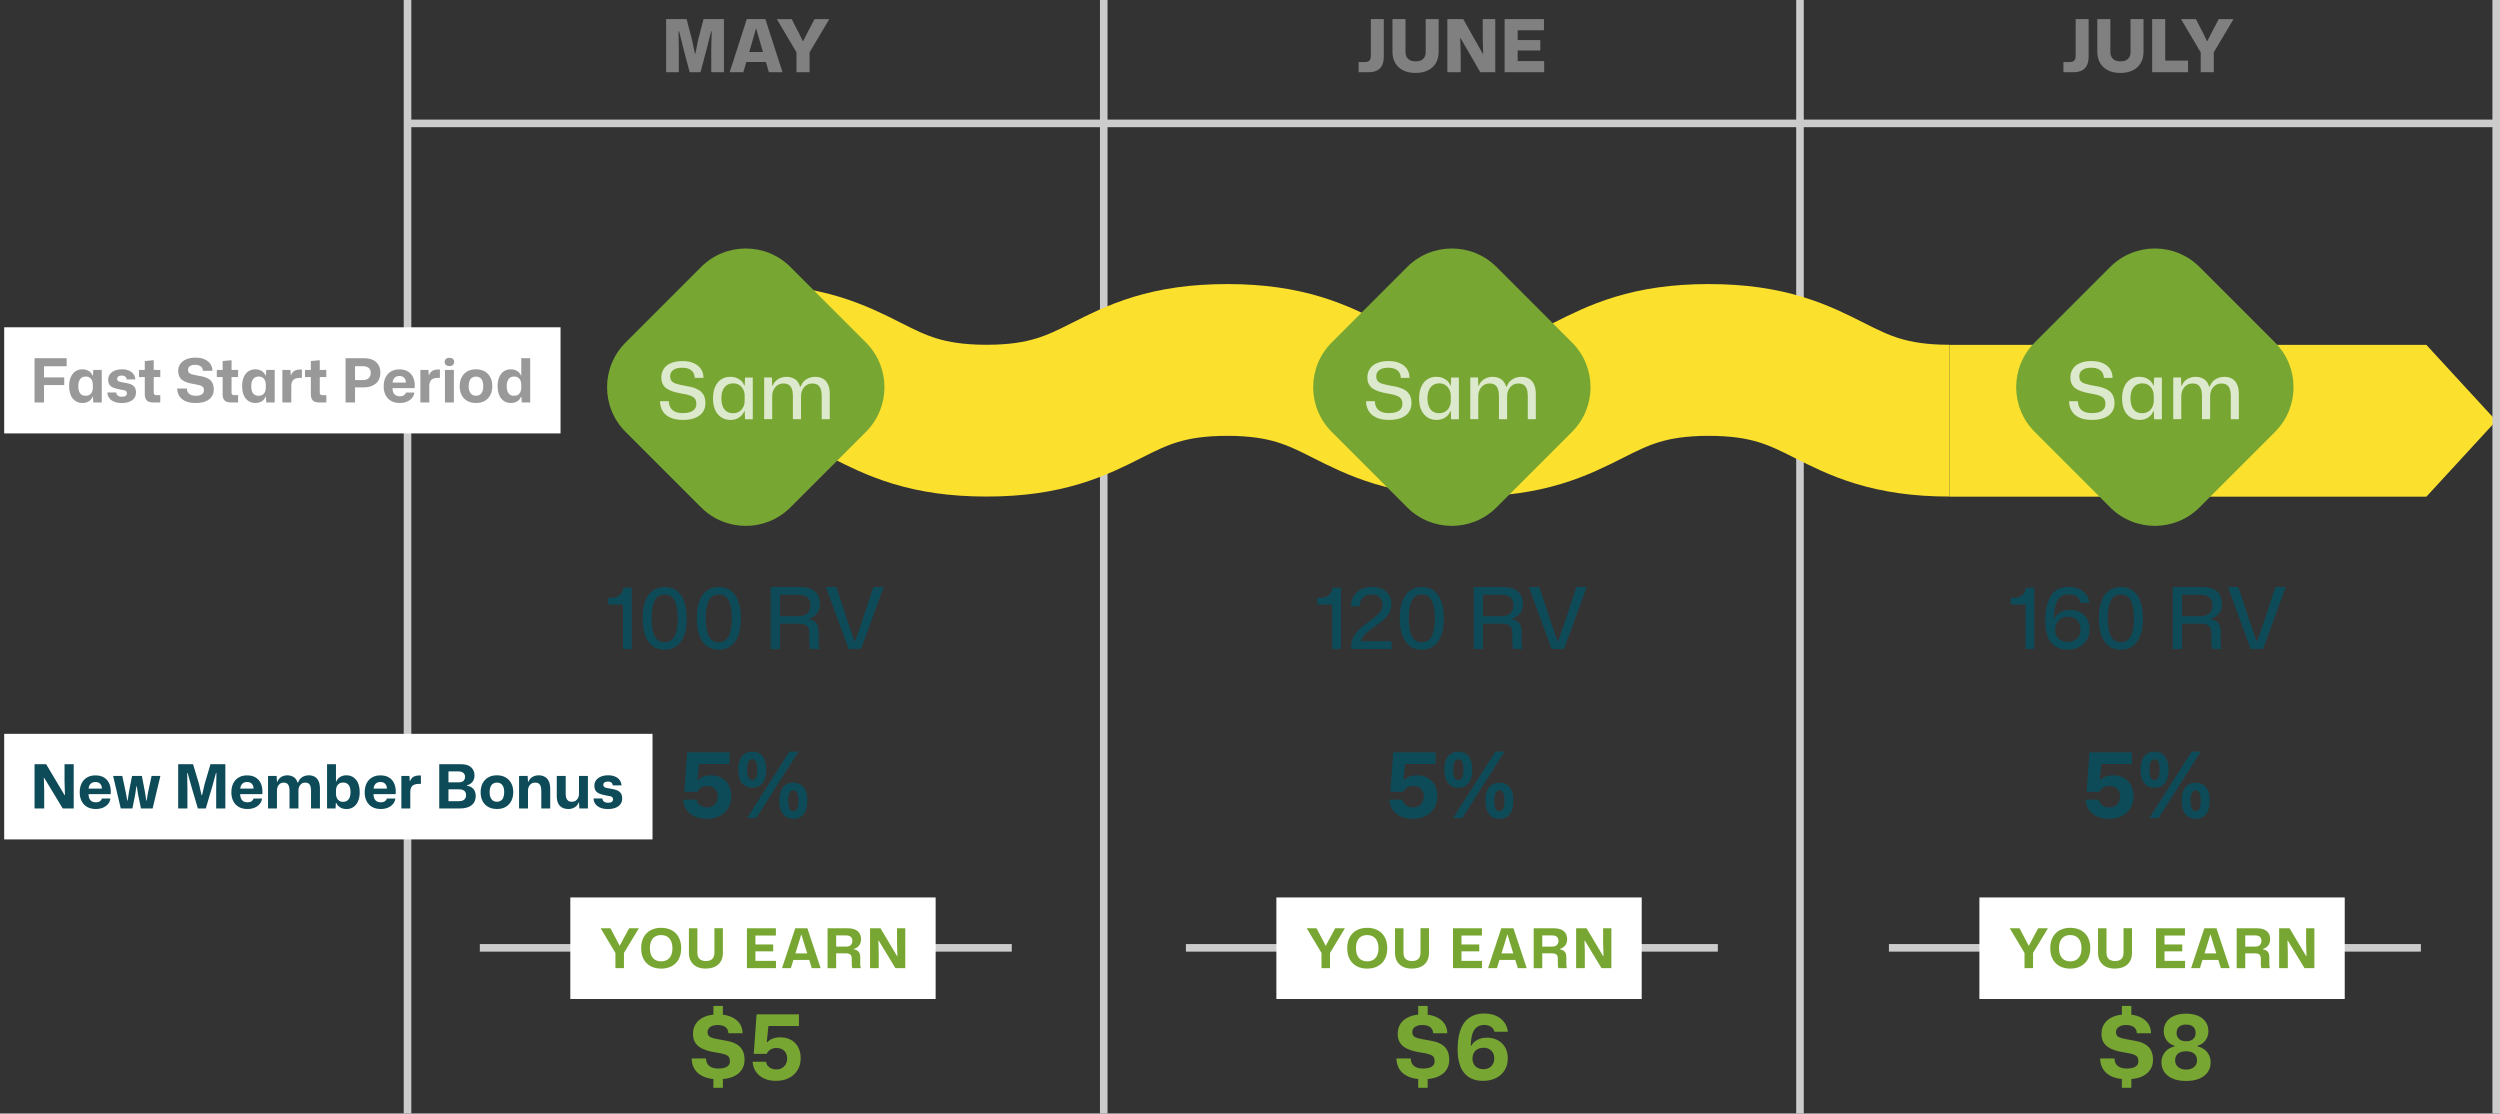<?xml version="1.0" encoding="UTF-8"?>
<svg xmlns="http://www.w3.org/2000/svg" xmlns:i="http://ns.adobe.com/AdobeIllustrator/10.0/" id="Layer_1" version="1.1" viewBox="0 0 823.58 366.84">
  <rect x="0" y="0" width="823.58" height="366.84" fill="#333333" stroke="none"/>
  <defs>
    <style>
      .st0 {
        stroke: #fbe12e;
        stroke-width: 50px;
      }

      .st0, .st1 {
        fill: none;
        stroke-miterlimit: 10;
      }

      .st2 {
        fill: gray;
      }

      .st3 {
        fill: #78a633;
      }

      .st4 {
        fill: #0e4b59;
      }

      .st5 {
        fill: #fff;
      }

      .st6 {
        opacity: .75;
      }

      .st1 {
        stroke: #ccc;
        stroke-width: 2.5px;
      }

      .st7 {
        fill: #999;
      }

      .st8 {
        fill: #fbe12e;
      }
    </style>
  </defs>
  <line class="st1" x1="134.25" x2="134.25" y2="366.84"></line>
  <line class="st1" x1="363.61" x2="363.61" y2="366.84"></line>
  <line class="st1" x1="592.97" x2="592.97" y2="366.84"></line>
  <line class="st1" x1="134.25" y1="40.65" x2="822.33" y2="40.65"></line>
  <line class="st1" x1="158.07" y1="312.25" x2="333.31" y2="312.25"></line>
  <g>
    <path class="st3" d="M236.55,355.54c-1.88,0-3.46-.29-4.75-.86s-2.27-1.37-2.93-2.4c-.66-1.03-1-2.22-1.02-3.58h4.74c0,.66.15,1.24.44,1.74.29.5.74.88,1.35,1.16.61.27,1.4.41,2.38.41.74,0,1.38-.08,1.94-.26.55-.17.98-.43,1.29-.79.31-.36.46-.8.46-1.32,0-.6-.12-1.08-.34-1.43-.23-.35-.68-.64-1.35-.87-.67-.23-1.7-.45-3.08-.65-1.14-.18-2.17-.42-3.07-.72-.91-.3-1.69-.68-2.33-1.16-.64-.47-1.13-1.05-1.47-1.74-.34-.69-.51-1.52-.51-2.5,0-1.32.33-2.46,1-3.42.67-.96,1.62-1.7,2.85-2.21s2.69-.76,4.4-.76,3.06.26,4.27.78c1.21.52,2.15,1.24,2.81,2.16.66.92.99,2.01.99,3.27h-4.65c-.04-.66-.22-1.19-.54-1.59s-.74-.69-1.26-.87c-.52-.18-1.1-.27-1.74-.27-.68,0-1.27.1-1.77.29-.5.19-.88.46-1.15.81s-.41.75-.41,1.21c0,.56.14,1,.41,1.3.27.31.77.56,1.48.75.72.19,1.75.4,3.09.62.9.14,1.77.33,2.62.55.85.23,1.62.58,2.31,1.04s1.24,1.08,1.65,1.88.62,1.82.62,3.08-.33,2.34-.98,3.31c-.65.97-1.62,1.72-2.91,2.25-1.29.53-2.91.8-4.85.8ZM235.02,336.27v-4.89h3.12v4.89h-3.12ZM235.02,358.35v-4.5h3.12v4.5h-3.12Z"></path>
    <path class="st3" d="M255.63,356.07c-1.5,0-2.81-.26-3.93-.78-1.12-.52-2.01-1.25-2.66-2.21s-1.02-2.05-1.12-3.32h4.44c.06.5.24.94.54,1.32.3.38.69.68,1.17.9.48.22,1.03.33,1.65.33.76,0,1.4-.16,1.93-.48.53-.32.94-.75,1.23-1.29s.44-1.13.44-1.77c0-.74-.15-1.38-.45-1.91-.3-.53-.71-.93-1.23-1.21-.52-.28-1.14-.42-1.86-.42-.76,0-1.42.18-1.99.54-.57.36-.98.83-1.22,1.41h-4.26l.93-13.02h13.95v3.84h-10.05l-.54,5.28.21.06c.34-.46.9-.84,1.67-1.16.77-.31,1.59-.46,2.48-.46,1.04,0,1.98.16,2.82.48s1.55.79,2.15,1.39c.59.61,1.04,1.33,1.36,2.18.32.84.48,1.78.48,2.82,0,1.5-.34,2.81-1.02,3.93-.68,1.12-1.63,1.99-2.84,2.61-1.21.62-2.64.93-4.27.93Z"></path>
  </g>
  <g>
    <path class="st2" d="M219.45,23.79V6.29h6.74l1.82,6.98.91,4.37h.17l.86-4.37,1.82-6.98h6.72v17.5h-4.18v-7.82l.14-5.64h-.19l-1.32,5.28-2.16,8.18h-3.58l-2.18-8.26-1.3-5.21h-.19l.1,5.66v7.8h-4.2Z"></path>
    <path class="st2" d="M240.38,23.79l5.64-17.5h6.12l5.64,17.5h-4.49l-3.5-12-.62-2.26h-.17l-.62,2.26-3.5,12h-4.49ZM245.54,20.42l.94-3.29h5.21l.94,3.29h-7.08Z"></path>
    <path class="st2" d="M262.39,23.79v-6.55l-6.48-10.94h4.9l2.26,4.39,1.37,2.81h.17l1.42-2.81,2.3-4.39h4.87l-6.5,10.94v6.55h-4.3Z"></path>
  </g>
  <g>
    <path class="st2" d="M447.57,23.79v-3.34h1.94c.75,0,1.29-.16,1.61-.49.32-.33.48-.86.48-1.6V6.29h4.27v12.36c0,1.14-.19,2.09-.56,2.86-.38.77-.94,1.34-1.69,1.72-.75.38-1.7.56-2.83.56h-3.22Z"></path>
    <path class="st2" d="M466.31,24.03c-1.62,0-2.99-.29-4.12-.88-1.13-.58-1.99-1.4-2.58-2.44-.59-1.04-.89-2.26-.89-3.67V6.29h4.3v10.78c0,.69.13,1.26.4,1.73.26.46.64.82,1.14,1.06.5.24,1.1.36,1.8.36s1.33-.12,1.82-.37.87-.6,1.12-1.07.37-1.03.37-1.7V6.29h4.27v10.75c0,1.47-.31,2.73-.94,3.77s-1.51,1.84-2.65,2.39-2.49.83-4.04.83Z"></path>
    <path class="st2" d="M476.8,23.79V6.29h5.23l6.43,11.4h.14l-.14-5.3v-6.1h4.13v17.5h-4.94l-6.48-11.21h-.14l.17,4.85v6.36h-4.39Z"></path>
    <path class="st2" d="M495.67,23.79V6.29h12.96v3.67h-9.55l.89-.91v11.98l-.89-.91h9.62v3.67h-13.03ZM499.07,16.63v-3.43h8.35v3.43h-8.35Z"></path>
  </g>
  <g>
    <path class="st2" d="M679.76,23.79v-3.34h1.94c.75,0,1.29-.16,1.61-.49.32-.33.48-.86.48-1.6V6.29h4.27v12.36c0,1.14-.19,2.09-.56,2.86-.38.77-.94,1.34-1.69,1.72-.75.38-1.7.56-2.83.56h-3.22Z"></path>
    <path class="st2" d="M698.51,24.03c-1.62,0-2.99-.29-4.12-.88s-1.99-1.4-2.58-2.44-.89-2.26-.89-3.67V6.29h4.3v10.78c0,.69.13,1.26.4,1.73.26.46.64.82,1.14,1.06.5.24,1.1.36,1.8.36s1.33-.12,1.82-.37c.5-.25.87-.6,1.12-1.07s.37-1.03.37-1.7V6.29h4.27v10.75c0,1.47-.31,2.73-.94,3.77s-1.51,1.84-2.65,2.39c-1.14.55-2.49.83-4.04.83Z"></path>
    <path class="st2" d="M708.99,23.79V6.29h4.3v14.33l-.58-.65h8.11v3.82h-11.83Z"></path>
    <path class="st2" d="M724.98,23.79v-6.55l-6.48-10.94h4.9l2.26,4.39,1.37,2.81h.17l1.42-2.81,2.3-4.39h4.87l-6.5,10.94v6.55h-4.3Z"></path>
  </g>
  <g>
    <path class="st4" d="M205.24,213.78v-14.62h-4.87v-2.21h.78c1.34,0,2.36-.31,3.04-.92.68-.62,1.07-1.43,1.16-2.44h2.77v20.19h-2.88Z"></path>
    <path class="st4" d="M218.96,214.03c-1.16,0-2.18-.22-3.08-.67-.9-.45-1.66-1.11-2.28-1.99-.63-.88-1.1-1.96-1.41-3.23-.32-1.28-.48-2.76-.48-4.44,0-2.35.3-4.29.91-5.81.61-1.52,1.45-2.66,2.53-3.4s2.35-1.12,3.81-1.12c1.16,0,2.18.22,3.07.67.89.45,1.64,1.11,2.27,1.99.62.88,1.1,1.96,1.43,3.25.33,1.29.49,2.76.49,4.42,0,2.35-.3,4.29-.91,5.81-.61,1.52-1.46,2.66-2.55,3.4-1.09.75-2.36,1.12-3.79,1.12ZM218.96,211.6c.71,0,1.33-.16,1.88-.48.54-.32.99-.8,1.34-1.44.35-.64.62-1.47.81-2.46s.28-2.17.28-3.51-.09-2.51-.28-3.5c-.19-.99-.46-1.81-.81-2.46-.35-.65-.8-1.13-1.34-1.44-.54-.31-1.17-.46-1.88-.46s-1.36.15-1.9.46c-.54.31-.99.79-1.34,1.44-.35.65-.62,1.47-.8,2.46-.18.99-.27,2.16-.27,3.5s.09,2.52.27,3.51c.18,1,.44,1.82.8,2.46.35.64.8,1.12,1.34,1.44.54.32,1.18.48,1.9.48Z"></path>
    <path class="st4" d="M236.8,214.03c-1.16,0-2.18-.22-3.08-.67-.9-.45-1.66-1.11-2.28-1.99-.63-.88-1.1-1.96-1.41-3.23-.32-1.28-.48-2.76-.48-4.44,0-2.35.3-4.29.91-5.81.61-1.52,1.45-2.66,2.53-3.4s2.35-1.12,3.81-1.12c1.16,0,2.18.22,3.07.67.89.45,1.64,1.11,2.27,1.99.62.88,1.1,1.96,1.43,3.25.33,1.29.49,2.76.49,4.42,0,2.35-.3,4.29-.91,5.81-.61,1.52-1.46,2.66-2.55,3.4-1.09.75-2.36,1.12-3.79,1.12ZM236.8,211.6c.71,0,1.33-.16,1.88-.48.54-.32.99-.8,1.34-1.44.35-.64.62-1.47.81-2.46s.28-2.17.28-3.51-.09-2.51-.28-3.5c-.19-.99-.46-1.81-.81-2.46-.35-.65-.8-1.13-1.34-1.44-.54-.31-1.17-.46-1.88-.46s-1.36.15-1.9.46c-.54.31-.99.79-1.34,1.44-.35.65-.62,1.47-.8,2.46-.18.99-.27,2.16-.27,3.5s.09,2.52.27,3.51c.18,1,.44,1.82.8,2.46.35.64.8,1.12,1.34,1.44.54.32,1.18.48,1.9.48Z"></path>
    <path class="st4" d="M253.88,213.78v-20.41h9.72c.82,0,1.57.07,2.24.22s1.27.37,1.81.67c.53.3.98.67,1.34,1.11.36.44.64.95.83,1.53.19.58.28,1.23.28,1.96,0,1.25-.32,2.31-.95,3.18-.63.87-1.55,1.47-2.74,1.81v.17c.78.13,1.42.37,1.9.71.49.35.84.79,1.05,1.34.21.55.32,1.22.32,2v3.5c0,.35.01.71.04,1.08.03.36.13.74.29,1.13h-3.05c-.13-.28-.22-.61-.27-.98-.05-.37-.07-.8-.07-1.29v-2.91c0-.69-.1-1.27-.31-1.74-.21-.47-.57-.82-1.09-1.05s-1.26-.35-2.21-.35h-6.41v-2.49h6.33c1.46,0,2.5-.34,3.12-1.01s.94-1.54.94-2.6c0-.6-.09-1.12-.28-1.55-.19-.44-.47-.8-.84-1.08-.37-.28-.8-.48-1.29-.6-.49-.12-1.04-.18-1.65-.18h-5.99v17.84h-3.05Z"></path>
    <path class="st4" d="M279.55,213.78l-7.48-20.41h3.42l3.92,11.87,2.1,6.05h.17l2.13-6.05,3.92-11.87h3.39l-7.48,20.41h-4.09Z"></path>
  </g>
  <g>
    <path class="st4" d="M438.85,213.78v-14.62h-4.87v-2.21h.78c1.34,0,2.36-.31,3.04-.92.68-.62,1.07-1.43,1.16-2.44h2.77v20.19h-2.88Z"></path>
    <path class="st4" d="M445.12,213.78v-.73c0-1.06.19-2.01.56-2.83.37-.82.86-1.57,1.47-2.25.61-.68,1.28-1.31,2.02-1.88.74-.57,1.47-1.11,2.21-1.62.74-.51,1.41-1.04,2.02-1.57.61-.53,1.1-1.1,1.47-1.69s.56-1.26.56-1.99-.15-1.32-.43-1.82-.71-.89-1.26-1.16c-.55-.27-1.19-.41-1.92-.41-.82,0-1.53.17-2.11.5s-1.04.79-1.34,1.37-.45,1.25-.43,2.02l-2.88.03c.02-1.29.31-2.41.88-3.36.57-.95,1.37-1.69,2.41-2.23,1.04-.53,2.24-.8,3.6-.8s2.46.24,3.42.71c.95.48,1.69,1.15,2.21,2.02.52.87.78,1.88.78,3.04,0,.88-.16,1.67-.49,2.38-.33.71-.77,1.35-1.33,1.93-.56.58-1.18,1.12-1.85,1.64-.67.51-1.35,1.01-2.04,1.48-.69.48-1.34.96-1.95,1.44-.61.49-1.12.99-1.55,1.51-.43.52-.71,1.1-.84,1.74h10.11v2.52h-13.27Z"></path>
    <path class="st4" d="M468.39,214.03c-1.16,0-2.18-.22-3.08-.67-.9-.45-1.66-1.11-2.28-1.99-.63-.88-1.1-1.96-1.41-3.23-.32-1.28-.48-2.76-.48-4.44,0-2.35.3-4.29.91-5.81.61-1.52,1.45-2.66,2.53-3.4,1.08-.75,2.35-1.12,3.81-1.12,1.16,0,2.18.22,3.07.67.89.45,1.64,1.11,2.27,1.99s1.1,1.96,1.43,3.25c.33,1.29.49,2.76.49,4.42,0,2.35-.3,4.29-.91,5.81-.61,1.52-1.46,2.66-2.55,3.4-1.09.75-2.36,1.12-3.79,1.12ZM468.39,211.6c.71,0,1.33-.16,1.88-.48.54-.32.99-.8,1.34-1.44.35-.64.62-1.47.81-2.46s.28-2.17.28-3.51-.09-2.51-.28-3.5c-.19-.99-.46-1.81-.81-2.46-.36-.65-.8-1.13-1.34-1.44-.54-.31-1.17-.46-1.88-.46s-1.36.15-1.9.46c-.54.31-.99.79-1.34,1.44-.35.65-.62,1.47-.8,2.46-.18.99-.27,2.16-.27,3.5s.09,2.52.27,3.51.44,1.82.8,2.46.8,1.12,1.34,1.44c.54.32,1.18.48,1.9.48Z"></path>
    <path class="st4" d="M485.47,213.78v-20.41h9.72c.82,0,1.57.07,2.24.22s1.27.37,1.81.67c.53.3.98.67,1.34,1.11.36.44.64.95.83,1.53s.28,1.23.28,1.96c0,1.25-.32,2.31-.95,3.18-.63.87-1.55,1.47-2.74,1.81v.17c.78.13,1.42.37,1.9.71.49.35.83.79,1.05,1.34.21.55.32,1.22.32,2v3.5c0,.35.01.71.04,1.08.03.36.13.74.29,1.13h-3.05c-.13-.28-.22-.61-.27-.98-.05-.37-.07-.8-.07-1.29v-2.91c0-.69-.1-1.27-.31-1.74-.21-.47-.57-.82-1.09-1.05s-1.26-.35-2.21-.35h-6.41v-2.49h6.33c1.46,0,2.5-.34,3.12-1.01.62-.67.94-1.54.94-2.6,0-.6-.09-1.12-.28-1.55-.19-.44-.47-.8-.84-1.08-.37-.28-.8-.48-1.29-.6-.49-.12-1.04-.18-1.65-.18h-5.99v17.84h-3.05Z"></path>
    <path class="st4" d="M511.15,213.78l-7.48-20.41h3.42l3.92,11.87,2.1,6.05h.17l2.13-6.05,3.92-11.87h3.39l-7.48,20.41h-4.09Z"></path>
  </g>
  <g>
    <path class="st4" d="M667.29,213.78v-14.62h-4.87v-2.21h.78c1.34,0,2.36-.31,3.04-.92.68-.62,1.07-1.43,1.16-2.44h2.77v20.19h-2.88Z"></path>
    <path class="st4" d="M681.15,214c-1.2,0-2.25-.2-3.18-.59-.92-.39-1.7-.98-2.32-1.76-.63-.78-1.09-1.76-1.4-2.93-.31-1.17-.46-2.52-.46-4.05,0-1.96.16-3.65.49-5.08.33-1.43.81-2.6,1.46-3.53.64-.92,1.45-1.61,2.42-2.06.97-.45,2.1-.67,3.39-.67.93,0,1.79.13,2.58.38s1.47.61,2.06,1.06c.59.46,1.06,1.01,1.43,1.67.36.65.59,1.38.69,2.18h-2.88c-.09-.49-.25-.9-.48-1.25-.22-.35-.51-.63-.85-.87-.35-.23-.74-.41-1.18-.53-.44-.12-.9-.18-1.39-.18-.97,0-1.77.2-2.39.59-.63.39-1.12.95-1.48,1.67-.36.72-.62,1.58-.78,2.59-.16,1.01-.25,2.14-.27,3.39h.14c.22-.62.58-1.16,1.06-1.62.49-.47,1.08-.83,1.79-1.09.71-.26,1.51-.39,2.41-.39,1.27,0,2.38.26,3.33.78s1.69,1.26,2.23,2.21.8,2.06.8,3.33c0,1.36-.3,2.55-.91,3.57-.61,1.02-1.45,1.8-2.52,2.35-1.07.55-2.33.83-3.77.83ZM681.26,211.48c.84,0,1.57-.17,2.18-.52.62-.35,1.1-.84,1.44-1.47.35-.63.52-1.37.52-2.21s-.17-1.59-.5-2.2-.82-1.08-1.44-1.41c-.63-.34-1.35-.5-2.17-.5-.88,0-1.63.19-2.27.56-.64.37-1.12.88-1.47,1.51-.35.63-.52,1.35-.52,2.16s.18,1.57.53,2.18c.35.62.85,1.09,1.48,1.41.63.33,1.37.49,2.21.49Z"></path>
    <path class="st4" d="M698.68,214.03c-1.16,0-2.18-.22-3.08-.67-.9-.45-1.66-1.11-2.28-1.99-.63-.88-1.1-1.96-1.41-3.23-.32-1.28-.48-2.76-.48-4.44,0-2.35.3-4.29.91-5.81.61-1.52,1.45-2.66,2.53-3.4,1.08-.75,2.35-1.12,3.81-1.12,1.16,0,2.18.22,3.07.67.89.45,1.64,1.11,2.27,1.99s1.1,1.96,1.43,3.25c.33,1.29.49,2.76.49,4.42,0,2.35-.3,4.29-.91,5.81-.61,1.52-1.46,2.66-2.55,3.4-1.09.75-2.36,1.12-3.79,1.12ZM698.68,211.6c.71,0,1.33-.16,1.88-.48.54-.32.99-.8,1.34-1.44.35-.64.62-1.47.81-2.46s.28-2.17.28-3.51-.09-2.51-.28-3.5c-.19-.99-.46-1.81-.81-2.46-.36-.65-.8-1.13-1.34-1.44-.54-.31-1.17-.46-1.88-.46s-1.36.15-1.9.46c-.54.31-.99.79-1.34,1.44-.35.65-.62,1.47-.8,2.46-.18.99-.27,2.16-.27,3.5s.09,2.52.27,3.51.44,1.82.8,2.46.8,1.12,1.34,1.44c.54.32,1.18.48,1.9.48Z"></path>
    <path class="st4" d="M715.76,213.78v-20.41h9.72c.82,0,1.57.07,2.24.22s1.27.37,1.81.67c.53.3.98.67,1.34,1.11.36.44.64.95.83,1.53s.28,1.23.28,1.96c0,1.25-.32,2.31-.95,3.18-.63.87-1.55,1.47-2.74,1.81v.17c.78.13,1.42.37,1.9.71.49.35.83.79,1.05,1.34.21.55.32,1.22.32,2v3.5c0,.35.01.71.04,1.08.03.36.13.74.29,1.13h-3.05c-.13-.28-.22-.61-.27-.98-.05-.37-.07-.8-.07-1.29v-2.91c0-.69-.1-1.27-.31-1.74-.21-.47-.57-.82-1.09-1.05s-1.26-.35-2.21-.35h-6.41v-2.49h6.33c1.46,0,2.5-.34,3.12-1.01.62-.67.94-1.54.94-2.6,0-.6-.09-1.12-.28-1.55-.19-.44-.47-.8-.84-1.08-.37-.28-.8-.48-1.29-.6-.49-.12-1.04-.18-1.65-.18h-5.99v17.84h-3.05Z"></path>
    <path class="st4" d="M741.43,213.78l-7.48-20.41h3.42l3.92,11.87,2.1,6.05h.17l2.13-6.05,3.92-11.87h3.39l-7.48,20.41h-4.09Z"></path>
  </g>
  <path class="st0" d="M245.69,118.58c39.65,0,39.65,20,79.3,20s39.65-20,79.3-20,39.65,20,79.31,20,39.65-20,79.31-20,39.65,20,79.31,20"></path>
  <polygon class="st8" points="799.33 163.62 642.22 163.62 642.22 113.62 799.33 113.62 822.33 138.62 799.33 163.62"></polygon>
  <path class="st3" d="M285.28,142.26l-24.89,24.89c-8.12,8.12-21.29,8.12-29.42,0l-24.89-24.89c-8.12-8.12-8.12-21.29,0-29.42l24.89-24.89c8.12-8.12,21.29-8.12,29.42,0l24.89,24.89c8.12,8.12,8.12,21.29,0,29.42Z"></path>
  <path class="st3" d="M517.89,142.26l-24.89,24.89c-8.12,8.12-21.29,8.12-29.42,0l-24.89-24.89c-8.12-8.12-8.12-21.29,0-29.42l24.89-24.89c8.12-8.12,21.29-8.12,29.42,0l24.89,24.89c8.12,8.12,8.12,21.29,0,29.42Z"></path>
  <path class="st3" d="M749.48,142.26l-24.89,24.89c-8.12,8.12-21.29,8.12-29.42,0l-24.89-24.89c-8.12-8.12-8.12-21.29,0-29.42l24.89-24.89c8.12-8.12,21.29-8.12,29.42,0l24.89,24.89c8.12,8.12,8.12,21.29,0,29.42Z"></path>
  <line class="st1" x1="822.33" x2="822.33" y2="366.84"></line>
  <g>
    <rect class="st5" x="1.38" y="107.82" width="183.28" height="34.96"></rect>
    <g>
      <path class="st7" d="M11.38,132.58v-14.58h10.58v2.66h-7.98l.52-.52v12.44h-3.12ZM13.7,126.86v-2.54h7.46v2.54h-7.46Z"></path>
      <path class="st7" d="M27.14,132.76c-.65,0-1.25-.12-1.78-.37s-.99-.61-1.38-1.08c-.39-.47-.68-1.06-.89-1.75-.21-.69-.31-1.47-.31-2.34,0-1.17.18-2.18.55-3.01.37-.83.88-1.47,1.53-1.9.65-.43,1.41-.65,2.28-.65.55,0,1.04.08,1.48.25.44.17.82.4,1.14.7.32.3.55.65.7,1.05h.16l.12-1.8h2.78v10.72h-2.78l-.12-1.82h-.16c-.21.6-.62,1.08-1.21,1.45-.59.37-1.3.55-2.11.55ZM28.2,130.38c.53,0,.98-.11,1.33-.34.35-.23.62-.54.79-.94s.26-.85.26-1.36v-1.06c0-.52-.09-.98-.27-1.37-.18-.39-.45-.7-.8-.93-.35-.23-.76-.34-1.23-.34-.56,0-1.02.13-1.39.38-.37.25-.64.62-.83,1.09-.19.47-.28,1.04-.28,1.71s.09,1.2.26,1.68.44.85.8,1.1c.36.25.81.38,1.36.38Z"></path>
      <path class="st7" d="M40.08,132.78c-.72,0-1.37-.08-1.94-.25-.57-.17-1.06-.4-1.47-.71-.41-.31-.72-.68-.95-1.11-.23-.43-.35-.91-.36-1.43h2.9c.04.33.14.6.3.81.16.21.38.36.65.46.27.1.59.15.95.15.55,0,.96-.1,1.23-.3.27-.2.41-.47.41-.82,0-.28-.07-.5-.2-.65s-.35-.27-.65-.36c-.3-.09-.7-.16-1.21-.23-.92-.15-1.69-.34-2.3-.58-.61-.24-1.07-.57-1.36-1s-.44-.99-.44-1.68.19-1.29.57-1.8c.38-.51.91-.9,1.59-1.19.68-.29,1.47-.43,2.38-.43s1.62.14,2.27.41c.65.27,1.15.66,1.52,1.16s.57,1.08.61,1.75h-2.9c0-.29-.07-.53-.21-.71s-.33-.32-.56-.41c-.23-.09-.5-.14-.81-.14-.47,0-.84.1-1.11.29-.27.19-.41.46-.41.81,0,.25.08.46.23.61s.4.28.75.37.8.18,1.36.26c.88.12,1.61.3,2.18.54.57.24,1,.58,1.28,1.01.28.43.42,1,.42,1.71s-.2,1.36-.59,1.88c-.39.52-.94.91-1.65,1.18s-1.53.4-2.48.4Z"></path>
      <path class="st7" d="M50.4,132.58c-.92,0-1.6-.22-2.04-.65s-.66-1.12-.66-2.07v-5.64h-1.92v-2.36h1.92v-2.92l2.94-.28v3.2h2.16v2.36h-2.16v5.1c0,.33.08.56.24.68s.39.18.68.18h1.24v2.4h-2.4Z"></path>
      <path class="st7" d="M64.42,132.76c-1.32,0-2.43-.2-3.32-.6s-1.57-.96-2.02-1.68c-.45-.72-.69-1.55-.7-2.48h3.18c.01.48.12.9.33,1.25.21.35.53.63.96.83s1,.3,1.69.3c.53,0,1-.06,1.4-.19.4-.13.71-.33.92-.6.21-.27.32-.62.32-1.05,0-.32-.05-.59-.16-.8-.11-.21-.29-.39-.55-.54-.26-.15-.61-.27-1.05-.37s-.99-.21-1.64-.33c-.84-.12-1.58-.29-2.21-.52-.63-.23-1.16-.51-1.59-.84-.43-.33-.75-.74-.96-1.21s-.32-1.03-.32-1.67c0-.92.23-1.71.69-2.37s1.12-1.17,1.97-1.53c.85-.36,1.87-.54,3.04-.54s2.13.18,2.96.54c.83.36,1.47.87,1.93,1.52.46.65.69,1.41.69,2.28h-3.14c-.01-.47-.14-.85-.37-1.14-.23-.29-.54-.51-.91-.64-.37-.13-.79-.2-1.26-.2-.49,0-.92.06-1.27.19-.35.13-.62.31-.81.56-.19.25-.28.56-.28.93s.1.7.3.93c.2.23.56.42,1.07.56s1.22.29,2.13.45c.63.09,1.23.22,1.82.38.59.16,1.12.4,1.6.71.48.31.86.75,1.14,1.3.28.55.42,1.27.42,2.15s-.22,1.64-.67,2.31c-.45.67-1.11,1.19-2,1.56-.89.37-2,.55-3.33.55Z"></path>
      <path class="st7" d="M76.04,132.58c-.92,0-1.6-.22-2.04-.65s-.66-1.12-.66-2.07v-5.64h-1.92v-2.36h1.92v-2.92l2.94-.28v3.2h2.16v2.36h-2.16v5.1c0,.33.08.56.24.68s.39.18.68.18h1.24v2.4h-2.4Z"></path>
      <path class="st7" d="M84.12,132.76c-.65,0-1.25-.12-1.78-.37s-.99-.61-1.38-1.08c-.39-.47-.68-1.06-.89-1.75-.21-.69-.31-1.47-.31-2.34,0-1.17.18-2.18.55-3.01.37-.83.88-1.47,1.53-1.9.65-.43,1.41-.65,2.28-.65.55,0,1.04.08,1.48.25.44.17.82.4,1.14.7.32.3.55.65.7,1.05h.16l.12-1.8h2.78v10.72h-2.78l-.12-1.82h-.16c-.21.6-.62,1.08-1.21,1.45-.59.37-1.3.55-2.11.55ZM85.18,130.38c.53,0,.98-.11,1.33-.34.35-.23.62-.54.79-.94s.26-.85.26-1.36v-1.06c0-.52-.09-.98-.27-1.37-.18-.39-.45-.7-.8-.93-.35-.23-.76-.34-1.23-.34-.56,0-1.02.13-1.39.38-.37.25-.64.62-.83,1.09-.19.47-.28,1.04-.28,1.71s.09,1.2.26,1.68.44.85.8,1.1c.36.25.81.38,1.36.38Z"></path>
      <path class="st7" d="M93.02,132.58v-10.72h2.66l.12,1.72h.1c.24-.69.62-1.18,1.15-1.45.53-.27,1.13-.41,1.81-.41h.6v2.76h-.66c-.65,0-1.19.1-1.6.29-.41.19-.72.48-.92.85-.2.37-.31.83-.32,1.36v5.6h-2.94Z"></path>
      <path class="st7" d="M105.1,132.58c-.92,0-1.6-.22-2.04-.65s-.66-1.12-.66-2.07v-5.64h-1.92v-2.36h1.92v-2.92l2.94-.28v3.2h2.16v2.36h-2.16v5.1c0,.33.08.56.24.68s.39.18.68.18h1.24v2.4h-2.4Z"></path>
      <path class="st7" d="M113.84,132.58v-14.58h5.96c1.23,0,2.25.2,3.06.59.81.39,1.42.95,1.83,1.66.41.71.61,1.56.61,2.53,0,1.03-.23,1.9-.68,2.62-.45.72-1.09,1.27-1.92,1.65-.83.38-1.79.57-2.9.57h-3.12v-2.42h2.86c.89,0,1.55-.22,1.97-.66.42-.44.63-.99.63-1.66,0-.77-.24-1.34-.71-1.7-.47-.36-1.1-.54-1.89-.54h-2.98l.4-.38v12.32h-3.12Z"></path>
      <path class="st7" d="M131.68,132.76c-1.11,0-2.05-.23-2.84-.68-.79-.45-1.39-1.09-1.81-1.91-.42-.82-.63-1.78-.63-2.87,0-1.16.21-2.16.63-3,.42-.84,1.02-1.49,1.8-1.94.78-.45,1.7-.68,2.75-.68,1.21,0,2.21.27,2.99.8.78.53,1.34,1.26,1.68,2.19.34.93.46,1.99.35,3.19h-7.3c0,.6.1,1.1.29,1.5.19.4.47.7.83.9.36.2.78.3,1.26.3.56,0,1.01-.11,1.35-.34s.58-.53.71-.9h2.76c-.09.71-.36,1.32-.8,1.83-.44.51-1,.91-1.69,1.19-.69.28-1.46.42-2.33.42ZM129.3,126.32l-.26-.28h4.94l-.26.28c.03-.55-.05-1-.23-1.37s-.43-.64-.76-.82c-.33-.18-.72-.27-1.17-.27s-.85.1-1.18.29c-.33.19-.59.48-.78.85-.19.37-.29.81-.3,1.32Z"></path>
      <path class="st7" d="M138.48,132.58v-10.72h2.66l.12,1.72h.1c.24-.69.62-1.18,1.15-1.45.53-.27,1.13-.41,1.81-.41h.6v2.76h-.66c-.65,0-1.19.1-1.6.29-.41.19-.72.48-.92.85-.2.37-.31.83-.32,1.36v5.6h-2.94Z"></path>
      <path class="st7" d="M148.04,120.6c-.45,0-.83-.12-1.12-.36-.29-.24-.44-.57-.44-1s.15-.78.44-1.02c.29-.24.67-.36,1.12-.36s.85.12,1.14.36c.29.24.44.58.44,1.02s-.15.76-.44,1c-.29.24-.67.36-1.14.36ZM146.58,132.58v-10.72h2.94v10.72h-2.94Z"></path>
      <path class="st7" d="M156.82,132.76c-.81,0-1.55-.12-2.2-.37s-1.22-.61-1.7-1.09-.85-1.06-1.1-1.75c-.25-.69-.38-1.46-.38-2.33,0-1.11.21-2.08.64-2.91.43-.83,1.04-1.48,1.84-1.95.8-.47,1.77-.7,2.9-.7.8,0,1.53.13,2.18.38.65.25,1.22.62,1.69,1.1.47.48.84,1.06,1.1,1.74.26.68.39,1.46.39,2.34,0,1.09-.21,2.06-.64,2.89-.43.83-1.04,1.48-1.83,1.95-.79.47-1.76.7-2.89.7ZM156.8,130.38c.48,0,.9-.12,1.27-.35s.65-.58.84-1.05c.19-.47.29-1.05.29-1.76,0-.53-.05-1-.16-1.39-.11-.39-.27-.72-.48-.99-.21-.27-.47-.46-.76-.59-.29-.13-.62-.19-.98-.19-.48,0-.9.11-1.27.34-.37.23-.65.57-.85,1.04-.2.47-.3,1.06-.3,1.78,0,.53.06,1,.17,1.39.11.39.28.72.49.98.21.26.47.46.76.59.29.13.62.2.98.2Z"></path>
      <path class="st7" d="M168.28,132.76c-.65,0-1.25-.12-1.78-.37s-.99-.61-1.38-1.08c-.39-.47-.68-1.06-.89-1.75-.21-.69-.31-1.47-.31-2.34,0-1.17.18-2.18.55-3.01.37-.83.88-1.47,1.53-1.9.65-.43,1.41-.65,2.28-.65.55,0,1.04.08,1.48.25.44.17.82.4,1.14.7.32.3.55.65.7,1.05h.12v-5.66h2.94v14.58h-2.78l-.12-1.82h-.16c-.21.6-.62,1.08-1.21,1.45-.59.37-1.3.55-2.11.55ZM169.34,130.38c.53,0,.98-.11,1.33-.34.35-.23.62-.54.79-.94s.26-.85.26-1.36v-1.06c0-.52-.09-.98-.27-1.37-.18-.39-.45-.7-.8-.93-.35-.23-.76-.34-1.23-.34-.56,0-1.02.13-1.39.38-.37.25-.64.62-.83,1.09-.19.47-.28,1.04-.28,1.71s.09,1.2.26,1.68.44.85.8,1.1c.36.25.81.38,1.36.38Z"></path>
    </g>
  </g>
  <g>
    <g>
      <path class="st4" d="M232.77,269.75c-1.5,0-2.81-.26-3.93-.78-1.12-.52-2.01-1.25-2.66-2.21s-1.02-2.05-1.12-3.32h4.44c.06.5.24.94.54,1.32.3.38.69.68,1.17.9.48.22,1.03.33,1.65.33.76,0,1.4-.16,1.93-.48.53-.32.94-.75,1.23-1.29s.44-1.13.44-1.77c0-.74-.15-1.38-.45-1.91-.3-.53-.71-.93-1.23-1.21-.52-.28-1.14-.42-1.86-.42-.76,0-1.42.18-1.99.54-.57.36-.98.83-1.22,1.41h-4.26l.93-13.02h13.95v3.84h-10.05l-.54,5.28.21.06c.34-.46.9-.84,1.67-1.16.77-.31,1.59-.46,2.48-.46,1.04,0,1.98.16,2.82.48s1.55.79,2.15,1.39c.59.61,1.04,1.33,1.36,2.18.32.84.48,1.78.48,2.82,0,1.5-.34,2.81-1.02,3.93-.68,1.12-1.63,1.99-2.84,2.61-1.21.62-2.64.93-4.27.93Z"></path>
      <path class="st4" d="M247.83,259.49c-.92,0-1.73-.21-2.43-.64-.7-.43-1.24-1.09-1.62-1.98-.38-.89-.57-2-.57-3.31s.19-2.45.57-3.33c.38-.88.92-1.54,1.62-1.96.7-.43,1.51-.65,2.43-.65s1.73.21,2.42.65c.69.43,1.23,1.08,1.6,1.96s.57,1.99.57,3.33-.19,2.42-.57,3.31c-.38.89-.92,1.55-1.6,1.98s-1.5.64-2.42.64ZM246.12,269.48l13.92-21.87h3l-13.92,21.87h-3ZM247.83,257c.4,0,.72-.14.96-.42.24-.28.42-.67.54-1.18s.18-1.12.18-1.84-.06-1.33-.18-1.85c-.12-.51-.3-.9-.54-1.18-.24-.28-.56-.42-.96-.42s-.73.14-.98.42-.43.67-.55,1.18c-.12.51-.18,1.12-.18,1.85,0,.54.03,1.02.1,1.46.07.43.17.79.3,1.08.13.29.3.51.52.67.22.16.48.24.78.24ZM261.36,269.75c-.92,0-1.73-.22-2.43-.66-.7-.44-1.24-1.1-1.62-1.98-.38-.88-.57-1.99-.57-3.33s.19-2.45.57-3.33c.38-.88.92-1.53,1.62-1.96.7-.43,1.51-.64,2.43-.64s1.72.21,2.42.64c.69.43,1.22,1.08,1.6,1.96.38.88.57,1.99.57,3.33s-.19,2.45-.57,3.33c-.38.88-.92,1.54-1.6,1.98-.69.44-1.5.66-2.42.66ZM261.36,267.23c.38,0,.69-.13.94-.41.25-.27.44-.66.56-1.18.12-.52.18-1.14.18-1.86s-.06-1.33-.18-1.84c-.12-.51-.31-.9-.56-1.17-.25-.27-.57-.41-.94-.41-.4,0-.73.13-.98.41-.25.27-.44.66-.56,1.17s-.18,1.12-.18,1.84.06,1.34.18,1.86c.12.52.3.92.56,1.18.25.27.57.41.98.41Z"></path>
    </g>
    <g>
      <path class="st4" d="M465.37,269.75c-1.5,0-2.81-.26-3.93-.78-1.12-.52-2-1.25-2.66-2.21-.65-.95-1.02-2.05-1.12-3.32h4.44c.06.5.24.94.54,1.32s.69.68,1.17.9c.48.22,1.03.33,1.65.33.76,0,1.4-.16,1.93-.48.53-.32.94-.75,1.23-1.29s.44-1.13.44-1.77c0-.74-.15-1.38-.45-1.91s-.71-.93-1.23-1.21c-.52-.28-1.14-.42-1.86-.42-.76,0-1.42.18-2,.54-.57.36-.97.83-1.21,1.41h-4.26l.93-13.02h13.95v3.84h-10.05l-.54,5.28.21.06c.34-.46.89-.84,1.67-1.16.77-.31,1.59-.46,2.47-.46,1.04,0,1.98.16,2.82.48s1.55.79,2.14,1.39c.59.61,1.04,1.33,1.37,2.18.32.84.48,1.78.48,2.82,0,1.5-.34,2.81-1.02,3.93s-1.62,1.99-2.83,2.61c-1.21.62-2.64.93-4.28.93Z"></path>
      <path class="st4" d="M480.43,259.49c-.92,0-1.73-.21-2.43-.64-.7-.43-1.24-1.09-1.62-1.98-.38-.89-.57-2-.57-3.31s.19-2.45.57-3.33c.38-.88.92-1.54,1.62-1.96.7-.43,1.51-.65,2.43-.65s1.72.21,2.42.65c.69.43,1.22,1.08,1.6,1.96s.57,1.99.57,3.33-.19,2.42-.57,3.31c-.38.89-.92,1.55-1.6,1.98-.69.43-1.5.64-2.42.64ZM478.72,269.48l13.92-21.87h3l-13.92,21.87h-3ZM480.43,257c.4,0,.72-.14.96-.42.24-.28.42-.67.54-1.18s.18-1.12.18-1.84-.06-1.33-.18-1.85c-.12-.51-.3-.9-.54-1.18s-.56-.42-.96-.42-.73.14-.98.42-.43.67-.55,1.18c-.12.51-.18,1.12-.18,1.85,0,.54.03,1.02.1,1.46.07.43.17.79.3,1.08.13.29.3.51.52.67s.48.24.78.24ZM493.96,269.75c-.92,0-1.73-.22-2.43-.66-.7-.44-1.24-1.1-1.62-1.98-.38-.88-.57-1.99-.57-3.33s.19-2.45.57-3.33c.38-.88.92-1.53,1.62-1.96.7-.43,1.51-.64,2.43-.64s1.72.21,2.42.64c.69.43,1.22,1.08,1.6,1.96.38.88.57,1.99.57,3.33s-.19,2.45-.57,3.33c-.38.88-.92,1.54-1.6,1.98-.69.44-1.5.66-2.42.66ZM493.96,267.23c.38,0,.69-.13.94-.41.25-.27.44-.66.56-1.18.12-.52.18-1.14.18-1.86s-.06-1.33-.18-1.84c-.12-.51-.31-.9-.56-1.17-.25-.27-.57-.41-.94-.41-.4,0-.73.13-.98.41-.25.27-.43.66-.55,1.17s-.18,1.12-.18,1.84.06,1.34.18,1.86c.12.52.3.92.55,1.18.25.27.58.41.98.41Z"></path>
    </g>
    <g>
      <path class="st4" d="M694.74,269.75c-1.5,0-2.81-.26-3.93-.78-1.12-.52-2.01-1.25-2.66-2.21-.65-.95-1.03-2.05-1.12-3.32h4.44c.06.5.24.94.54,1.32.3.38.69.68,1.17.9.48.22,1.03.33,1.65.33.76,0,1.41-.16,1.93-.48.53-.32.94-.75,1.23-1.29s.43-1.13.43-1.77c0-.74-.15-1.38-.45-1.91-.3-.53-.71-.93-1.23-1.21-.52-.28-1.14-.42-1.86-.42-.76,0-1.42.18-1.99.54-.57.36-.98.83-1.22,1.41h-4.26l.93-13.02h13.95v3.84h-10.05l-.54,5.28.21.06c.34-.46.9-.84,1.67-1.16.77-.31,1.59-.46,2.48-.46,1.04,0,1.98.16,2.82.48s1.55.79,2.15,1.39c.59.61,1.04,1.33,1.36,2.18.32.84.48,1.78.48,2.82,0,1.5-.34,2.81-1.02,3.93-.68,1.12-1.63,1.99-2.84,2.61-1.21.62-2.63.93-4.27.93Z"></path>
      <path class="st4" d="M709.79,259.49c-.92,0-1.73-.21-2.43-.64s-1.24-1.09-1.62-1.98c-.38-.89-.57-2-.57-3.31s.19-2.45.57-3.33.92-1.54,1.62-1.96c.7-.43,1.51-.65,2.43-.65s1.73.21,2.42.65c.69.43,1.23,1.08,1.61,1.96s.57,1.99.57,3.33-.19,2.42-.57,3.31c-.38.89-.92,1.55-1.61,1.98-.69.43-1.5.64-2.42.64ZM708.08,269.48l13.92-21.87h3l-13.92,21.87h-3ZM709.79,257c.4,0,.72-.14.96-.42.24-.28.42-.67.54-1.18s.18-1.12.18-1.84-.06-1.33-.18-1.85c-.12-.51-.3-.9-.54-1.18-.24-.28-.56-.42-.96-.42s-.72.14-.97.42-.43.67-.55,1.18c-.12.51-.18,1.12-.18,1.85,0,.54.04,1.02.11,1.46.07.43.17.79.3,1.08s.3.51.53.67c.22.16.48.24.78.24ZM723.33,269.75c-.92,0-1.73-.22-2.43-.66-.7-.44-1.24-1.1-1.62-1.98-.38-.88-.57-1.99-.57-3.33s.19-2.45.57-3.33c.38-.88.92-1.53,1.62-1.96.7-.43,1.51-.64,2.43-.64s1.72.21,2.42.64c.69.43,1.22,1.08,1.61,1.96.38.88.57,1.99.57,3.33s-.19,2.45-.57,3.33c-.38.88-.92,1.54-1.61,1.98-.69.44-1.5.66-2.42.66ZM723.33,267.23c.38,0,.69-.13.95-.41.25-.27.43-.66.55-1.18.12-.52.18-1.14.18-1.86s-.06-1.33-.18-1.84-.3-.9-.55-1.17c-.25-.27-.57-.41-.95-.41-.4,0-.72.13-.97.41-.25.27-.44.66-.56,1.17s-.18,1.12-.18,1.84.06,1.34.18,1.86c.12.52.3.92.56,1.18.25.27.57.41.97.41Z"></path>
    </g>
    <g>
      <rect class="st5" x="1.38" y="241.75" width="213.58" height="34.78"></rect>
      <g>
        <path class="st4" d="M11.38,266.33v-14.58h3.82l6.08,10.2h.12l-.14-4.56v-5.64h3.02v14.58h-3.62l-6.1-10.08h-.12l.12,4.22v5.86h-3.18Z"></path>
        <path class="st4" d="M31.54,266.51c-1.11,0-2.05-.23-2.84-.68-.79-.45-1.39-1.09-1.81-1.91-.42-.82-.63-1.78-.63-2.87,0-1.16.21-2.16.63-3,.42-.84,1.02-1.49,1.8-1.94.78-.45,1.7-.68,2.75-.68,1.21,0,2.21.27,2.99.8.78.53,1.34,1.26,1.68,2.19.34.93.46,1.99.35,3.19h-7.3c0,.6.1,1.1.29,1.5.19.4.47.7.83.9.36.2.78.3,1.26.3.56,0,1.01-.11,1.35-.34s.58-.53.71-.9h2.76c-.09.71-.36,1.32-.8,1.83-.44.51-1,.91-1.69,1.19-.69.28-1.46.42-2.33.42ZM29.16,260.07l-.26-.28h4.94l-.26.28c.03-.55-.05-1-.23-1.37s-.43-.64-.76-.82c-.33-.18-.72-.27-1.17-.27s-.85.1-1.18.29c-.33.19-.59.48-.78.85-.19.37-.29.81-.3,1.32Z"></path>
        <path class="st4" d="M39.78,266.33l-2.52-10.72h3.02l1.14,5.38.5,2.72h.14l.4-2.72,1.04-5.38h3.24l1.02,5.38.44,2.76h.12l.46-2.76,1.16-5.38h2.9l-2.56,10.72h-3.84l-.94-4.52-.44-2.8h-.12l-.42,2.8-.9,4.52h-3.84Z"></path>
        <path class="st4" d="M58.7,266.33v-14.58h4.9l1.96,6.52.84,3.68h.16l.86-3.68,1.92-6.52h4.9v14.58h-3.02v-6.78l.08-4.88h-.16l-1.24,4.54-2.1,7.12h-2.62l-2.1-7.14-1.26-4.52h-.16l.08,4.88v6.78h-3.04Z"></path>
        <path class="st4" d="M81.5,266.51c-1.11,0-2.05-.23-2.84-.68-.79-.45-1.39-1.09-1.81-1.91-.42-.82-.63-1.78-.63-2.87,0-1.16.21-2.16.63-3,.42-.84,1.02-1.49,1.8-1.94.78-.45,1.7-.68,2.75-.68,1.21,0,2.21.27,2.99.8.78.53,1.34,1.26,1.68,2.19.34.93.46,1.99.35,3.19h-7.3c0,.6.1,1.1.29,1.5.19.4.47.7.83.9.36.2.78.3,1.26.3.56,0,1.01-.11,1.35-.34s.58-.53.71-.9h2.76c-.09.71-.36,1.32-.8,1.83-.44.51-1,.91-1.69,1.19-.69.28-1.46.42-2.33.42ZM79.12,260.07l-.26-.28h4.94l-.26.28c.03-.55-.05-1-.23-1.37s-.43-.64-.76-.82c-.33-.18-.72-.27-1.17-.27s-.85.1-1.18.29c-.33.19-.59.48-.78.85-.19.37-.29.81-.3,1.32Z"></path>
        <path class="st4" d="M88.3,266.33v-10.72h2.84l.1,1.94h.12c.28-.72.72-1.26,1.31-1.61.59-.35,1.25-.53,1.97-.53s1.43.18,2.05.54c.62.36,1.07.98,1.35,1.86h.16c.27-.8.72-1.4,1.36-1.8.64-.4,1.37-.6,2.18-.6.69,0,1.32.15,1.87.44.55.29.99.76,1.31,1.41.32.65.48,1.51.48,2.59v6.48h-2.94v-5.84c0-.6-.06-1.1-.19-1.5-.13-.4-.33-.7-.62-.89s-.65-.29-1.09-.29c-.48,0-.89.12-1.22.36-.33.24-.59.55-.76.94-.17.39-.26.81-.26,1.26v5.96h-2.94v-5.84c0-.6-.07-1.1-.2-1.5-.13-.4-.34-.7-.62-.89s-.64-.29-1.08-.29c-.48,0-.89.12-1.22.36-.33.24-.59.55-.76.94-.17.39-.26.81-.26,1.26v5.96h-2.94Z"></path>
        <path class="st4" d="M114.12,266.53c-.53,0-1.02-.08-1.47-.25-.45-.17-.83-.4-1.15-.71s-.55-.65-.7-1.04h-.16l-.1,1.8h-2.8v-14.58h2.94v5.68h.12c.23-.6.64-1.09,1.23-1.46.59-.37,1.29-.56,2.09-.56.67,0,1.27.13,1.8.38.53.25.99.62,1.38,1.09.39.47.68,1.05.89,1.74.21.69.31,1.47.31,2.35,0,1.16-.18,2.16-.55,2.99-.37.83-.88,1.47-1.53,1.91s-1.42.66-2.3.66ZM113,264.15c.55,0,1.01-.13,1.38-.39.37-.26.65-.63.83-1.11s.27-1.04.27-1.68c0-.48-.05-.92-.14-1.31-.09-.39-.24-.73-.44-1-.2-.27-.45-.49-.76-.64-.31-.15-.67-.23-1.08-.23-.52,0-.96.12-1.32.35-.36.23-.63.55-.8.95-.17.4-.26.85-.26,1.36v1.06c0,.52.09.98.28,1.37.19.39.45.7.8.93.35.23.76.34,1.24.34Z"></path>
        <path class="st4" d="M125.42,266.51c-1.11,0-2.05-.23-2.84-.68-.79-.45-1.39-1.09-1.81-1.91-.42-.82-.63-1.78-.63-2.87,0-1.16.21-2.16.63-3,.42-.84,1.02-1.49,1.8-1.94.78-.45,1.7-.68,2.75-.68,1.21,0,2.21.27,2.99.8.78.53,1.34,1.26,1.68,2.19.34.93.46,1.99.35,3.19h-7.3c0,.6.1,1.1.29,1.5.19.4.47.7.83.9.36.2.78.3,1.26.3.56,0,1.01-.11,1.35-.34s.58-.53.71-.9h2.76c-.09.71-.36,1.32-.8,1.83-.44.51-1,.91-1.69,1.19-.69.28-1.46.42-2.33.42ZM123.04,260.07l-.26-.28h4.94l-.26.28c.03-.55-.05-1-.23-1.37s-.43-.64-.76-.82c-.33-.18-.72-.27-1.17-.27s-.85.1-1.18.29c-.33.19-.59.48-.78.85-.19.37-.29.81-.3,1.32Z"></path>
        <path class="st4" d="M132.22,266.33v-10.72h2.66l.12,1.72h.1c.24-.69.62-1.18,1.15-1.45.53-.27,1.13-.41,1.81-.41h.6v2.76h-.66c-.65,0-1.19.1-1.6.29-.41.19-.72.48-.92.85-.2.37-.31.83-.32,1.36v5.6h-2.94Z"></path>
        <path class="st4" d="M144.7,266.33v-14.58h7.18c1.48,0,2.59.34,3.33,1.03.74.69,1.11,1.59,1.11,2.71,0,.55-.1,1.04-.3,1.47-.2.43-.49.8-.86,1.1s-.82.51-1.34.63l-.02.14c.67.11,1.21.32,1.64.63.43.31.75.7.96,1.17.21.47.32.97.32,1.52,0,.92-.21,1.69-.62,2.31-.41.62-1.01,1.09-1.79,1.4-.78.31-1.72.47-2.83.47h-6.78ZM147.74,263.93h3.4c.84,0,1.45-.18,1.83-.54s.57-.83.57-1.42c0-.67-.2-1.16-.61-1.47-.41-.31-.96-.47-1.67-.47h-3.8v-2.3h3.66c.48,0,.87-.08,1.18-.23.31-.15.53-.36.68-.63.15-.27.22-.58.22-.94,0-.6-.2-1.05-.6-1.35-.4-.3-.93-.45-1.58-.45h-3.28v9.8Z"></path>
        <path class="st4" d="M163.72,266.51c-.81,0-1.55-.12-2.2-.37s-1.22-.61-1.7-1.09-.85-1.06-1.1-1.75c-.25-.69-.38-1.46-.38-2.33,0-1.11.21-2.08.64-2.91.43-.83,1.04-1.48,1.84-1.95.8-.47,1.77-.7,2.9-.7.8,0,1.53.13,2.18.38.65.25,1.22.62,1.69,1.1.47.48.84,1.06,1.1,1.74.26.68.39,1.46.39,2.34,0,1.09-.21,2.06-.64,2.89-.43.83-1.04,1.48-1.83,1.95-.79.47-1.76.7-2.89.7ZM163.7,264.13c.48,0,.9-.12,1.27-.35s.65-.58.84-1.05c.19-.47.29-1.05.29-1.76,0-.53-.05-1-.16-1.39-.11-.39-.27-.72-.48-.99-.21-.27-.47-.46-.76-.59-.29-.13-.62-.19-.98-.19-.48,0-.9.11-1.27.34-.37.23-.65.57-.85,1.04-.2.47-.3,1.06-.3,1.78,0,.53.06,1,.17,1.39.11.39.28.72.49.98.21.26.47.46.76.59.29.13.62.2.98.2Z"></path>
        <path class="st4" d="M171,266.33v-10.72h2.82l.12,1.94h.12c.29-.72.75-1.26,1.36-1.61.61-.35,1.3-.53,2.06-.53.53,0,1.03.08,1.49.25.46.17.86.42,1.2.77.34.35.61.8.8,1.37s.29,1.25.29,2.05v6.48h-2.94v-5.84c0-.6-.07-1.1-.21-1.5-.14-.4-.36-.7-.65-.89-.29-.19-.68-.29-1.16-.29-.51,0-.93.12-1.28.36-.35.24-.61.55-.8.94-.19.39-.28.81-.28,1.26v5.96h-2.94Z"></path>
        <path class="st4" d="M187.24,266.51c-.81,0-1.51-.16-2.08-.48-.57-.32-1.01-.8-1.3-1.43-.29-.63-.44-1.4-.44-2.31v-6.68h2.94v5.9c0,.56.07,1.03.21,1.42s.36.68.66.89c.3.21.69.31,1.17.31s.91-.12,1.26-.36c.35-.24.61-.56.8-.95.19-.39.28-.82.28-1.29v-5.92h2.94v10.72h-2.82l-.12-1.96h-.12c-.27.69-.7,1.22-1.31,1.59-.61.37-1.3.55-2.07.55Z"></path>
        <path class="st4" d="M200.24,266.53c-.72,0-1.37-.08-1.94-.25-.57-.17-1.06-.4-1.47-.71-.41-.31-.72-.68-.95-1.11-.23-.43-.35-.91-.36-1.43h2.9c.04.33.14.6.3.81.16.21.38.36.65.46.27.1.59.15.95.15.55,0,.96-.1,1.23-.3.27-.2.41-.47.41-.82,0-.28-.07-.5-.2-.65s-.35-.27-.65-.36c-.3-.09-.7-.16-1.21-.23-.92-.15-1.69-.34-2.3-.58-.61-.24-1.07-.57-1.36-1s-.44-.99-.44-1.68.19-1.29.57-1.8c.38-.51.91-.9,1.59-1.19.68-.29,1.47-.43,2.38-.43s1.62.14,2.27.41c.65.27,1.15.66,1.52,1.16s.57,1.08.61,1.75h-2.9c0-.29-.07-.53-.21-.71s-.33-.32-.56-.41c-.23-.09-.5-.14-.81-.14-.47,0-.84.1-1.11.29-.27.19-.41.46-.41.81,0,.25.08.46.23.61s.4.28.75.37.8.18,1.36.26c.88.12,1.61.3,2.18.54.57.24,1,.58,1.28,1.01.28.43.42,1,.42,1.71s-.2,1.36-.59,1.88c-.39.52-.94.91-1.65,1.18s-1.53.4-2.48.4Z"></path>
      </g>
    </g>
  </g>
  <g>
    <rect class="st5" x="187.88" y="295.65" width="120.35" height="33.45"></rect>
    <g>
      <path class="st3" d="M202.74,318.93v-5l-4.86-8.12h3.22l1.8,3.4,1.19,2.29h.11l1.21-2.29,1.84-3.4h3.2l-4.9,8.12v5h-2.81Z"></path>
      <path class="st3" d="M217.79,319.09c-.98,0-1.88-.15-2.68-.45-.8-.3-1.5-.74-2.08-1.31s-1.03-1.28-1.34-2.11c-.31-.83-.47-1.79-.47-2.85s.16-2.02.47-2.84c.31-.83.76-1.53,1.34-2.11s1.27-1.01,2.08-1.31c.8-.3,1.7-.45,2.68-.45s1.9.15,2.71.45c.81.3,1.51.74,2.09,1.31.58.58,1.03,1.28,1.34,2.11s.47,1.78.47,2.84-.16,2.02-.47,2.85-.76,1.54-1.35,2.11-1.28,1.01-2.09,1.31c-.8.3-1.7.45-2.7.45ZM217.79,316.7c.77,0,1.43-.16,1.98-.49.55-.32.98-.81,1.29-1.45.31-.64.46-1.44.46-2.4,0-.72-.09-1.35-.27-1.88-.18-.53-.43-.98-.75-1.35s-.71-.64-1.17-.82-.98-.27-1.54-.27c-.74,0-1.39.16-1.94.48-.55.32-.98.8-1.29,1.44-.31.64-.46,1.44-.46,2.4,0,.72.09,1.35.26,1.9.17.55.42,1,.75,1.36.32.36.71.63,1.16.81.45.18.96.27,1.52.27Z"></path>
      <path class="st3" d="M232.54,319.09c-1.18,0-2.18-.21-3.02-.63s-1.47-1.02-1.91-1.79c-.44-.77-.66-1.68-.66-2.73v-8.14h2.79v8.12c0,.59.11,1.08.34,1.48.23.4.55.7.96.9s.92.3,1.5.3c.62,0,1.14-.1,1.56-.32.41-.21.73-.52.94-.92.21-.4.31-.88.31-1.45v-8.12h2.79v8.14c0,1.08-.23,2-.68,2.77-.46.77-1.1,1.36-1.94,1.76-.84.41-1.84.61-2.99.61Z"></path>
      <path class="st3" d="M246.06,318.93v-13.12h9.54v2.39h-7.33l.59-.59v9.52l-.59-.59h7.36v2.39h-9.58ZM248.27,313.39v-2.25h6.44v2.25h-6.44Z"></path>
      <path class="st3" d="M257.62,318.93l4.36-13.12h4l4.36,13.12h-2.92l-2.88-9.31-.49-1.69h-.13l-.5,1.69-2.88,9.31h-2.92ZM261.17,316.23l.58-2.16h4.46l.58,2.16h-5.62Z"></path>
      <path class="st3" d="M272.63,318.93v-13.12h6.68c.54,0,1.03.05,1.48.14.44.1.84.24,1.2.43.35.19.65.43.9.72.25.29.43.62.57,1.01.13.38.2.82.2,1.3,0,.82-.22,1.5-.65,2.06-.43.56-1.02.94-1.76,1.14v.11c.5.08.91.24,1.23.46.32.22.55.5.69.85s.22.76.22,1.25v2.16c0,.24,0,.49.03.74s.08.5.19.76h-2.83c-.07-.16-.12-.37-.15-.63-.03-.26-.04-.55-.04-.86v-1.67c0-.37-.06-.68-.17-.94-.11-.25-.31-.45-.6-.58-.29-.14-.7-.21-1.24-.21h-3.37v-2.21h3.47c.76,0,1.3-.18,1.62-.54.32-.36.49-.81.49-1.35,0-.34-.05-.62-.15-.84-.1-.22-.25-.41-.44-.55-.19-.14-.41-.25-.67-.31-.25-.07-.53-.1-.85-.1h-3.22v10.8h-2.81Z"></path>
      <path class="st3" d="M286.62,318.93v-13.12h3.44l5.47,9.18h.11l-.13-4.1v-5.08h2.72v13.12h-3.26l-5.49-9.07h-.11l.11,3.8v5.27h-2.86Z"></path>
    </g>
  </g>
  <line class="st1" x1="390.67" y1="312.25" x2="565.91" y2="312.25"></line>
  <g>
    <path class="st3" d="M468.73,355.54c-1.88,0-3.46-.29-4.75-.86s-2.27-1.37-2.93-2.4c-.66-1.03-1-2.22-1.02-3.58h4.74c0,.66.14,1.24.43,1.74s.74.88,1.35,1.16c.61.27,1.4.41,2.38.41.74,0,1.38-.08,1.93-.26.55-.17.98-.43,1.29-.79.31-.36.46-.8.46-1.32,0-.6-.12-1.08-.34-1.43-.23-.35-.68-.64-1.35-.87-.67-.23-1.7-.45-3.08-.65-1.14-.18-2.17-.42-3.08-.72s-1.69-.68-2.33-1.16c-.64-.47-1.13-1.05-1.47-1.74-.34-.69-.51-1.52-.51-2.5,0-1.32.33-2.46,1-3.42.67-.96,1.62-1.7,2.85-2.21,1.23-.51,2.7-.76,4.4-.76s3.06.26,4.27.78c1.21.52,2.15,1.24,2.81,2.16.66.92.99,2.01.99,3.27h-4.65c-.04-.66-.22-1.19-.54-1.59-.32-.4-.74-.69-1.26-.87-.52-.18-1.1-.27-1.74-.27-.68,0-1.27.1-1.77.29-.5.19-.88.46-1.15.81-.27.35-.41.75-.41,1.21,0,.56.13,1,.41,1.3.27.31.76.56,1.48.75.72.19,1.75.4,3.09.62.9.14,1.78.33,2.62.55.85.23,1.62.58,2.31,1.04.69.46,1.24,1.08,1.65,1.88s.62,1.82.62,3.08-.33,2.34-.97,3.31c-.65.97-1.62,1.72-2.91,2.25-1.29.53-2.91.8-4.84.8ZM467.2,336.27v-4.89h3.12v4.89h-3.12ZM467.2,358.35v-4.5h3.12v4.5h-3.12Z"></path>
    <path class="st3" d="M488.53,356.07c-1.3,0-2.46-.21-3.5-.63s-1.9-1.05-2.62-1.9c-.72-.85-1.27-1.93-1.65-3.24-.38-1.31-.57-2.85-.57-4.63,0-1.96.2-3.69.58-5.18.39-1.49.95-2.72,1.68-3.69.73-.97,1.65-1.7,2.75-2.19,1.1-.49,2.35-.73,3.75-.73,1.12,0,2.13.14,3.03.43s1.68.7,2.36,1.23c.67.53,1.21,1.16,1.62,1.89.41.73.67,1.54.77,2.45h-4.41c-.08-.36-.22-.68-.44-.96-.21-.28-.46-.51-.76-.71s-.63-.33-1-.42c-.37-.09-.76-.14-1.18-.14-.78,0-1.45.16-2.01.47-.56.31-1.01.75-1.36,1.33-.35.58-.61,1.29-.77,2.14-.16.85-.25,1.82-.27,2.9h.21c.24-.52.6-.98,1.08-1.37.48-.39,1.06-.7,1.75-.93.69-.23,1.46-.34,2.33-.34,1.36,0,2.55.29,3.57.86,1.02.57,1.82,1.36,2.39,2.37.57,1.01.85,2.19.85,3.55,0,1.5-.34,2.8-1.02,3.92-.68,1.11-1.64,1.98-2.87,2.59-1.23.62-2.66.93-4.28.93ZM488.68,352.23c.72,0,1.34-.15,1.88-.45.53-.3.94-.71,1.25-1.25.3-.53.45-1.16.45-1.88s-.15-1.32-.45-1.85c-.3-.53-.72-.93-1.25-1.21-.53-.28-1.15-.42-1.84-.42-.74,0-1.39.15-1.94.45s-.97.72-1.26,1.26c-.29.54-.44,1.15-.44,1.83,0,.72.15,1.34.44,1.86.29.52.71.92,1.26,1.21s1.19.43,1.91.43Z"></path>
  </g>
  <g>
    <rect class="st5" x="420.48" y="295.65" width="120.35" height="33.45"></rect>
    <g>
      <path class="st3" d="M435.34,318.93v-5l-4.86-8.12h3.22l1.8,3.4,1.19,2.29h.11l1.21-2.29,1.84-3.4h3.2l-4.9,8.12v5h-2.81Z"></path>
      <path class="st3" d="M450.39,319.09c-.98,0-1.88-.15-2.68-.45s-1.5-.74-2.08-1.31-1.03-1.28-1.34-2.11c-.31-.83-.47-1.79-.47-2.85s.16-2.02.47-2.84c.31-.83.76-1.53,1.34-2.11s1.28-1.01,2.08-1.31,1.7-.45,2.68-.45,1.9.15,2.71.45c.81.3,1.51.74,2.09,1.31.58.58,1.03,1.28,1.34,2.11.31.83.47,1.78.47,2.84s-.16,2.02-.47,2.85c-.31.83-.76,1.54-1.35,2.11s-1.28,1.01-2.09,1.31-1.7.45-2.7.45ZM450.39,316.7c.77,0,1.43-.16,1.98-.49.55-.32.98-.81,1.29-1.45s.46-1.44.46-2.4c0-.72-.09-1.35-.27-1.88-.18-.53-.43-.98-.75-1.35-.32-.37-.71-.64-1.17-.82s-.97-.27-1.54-.27c-.74,0-1.39.16-1.94.48-.55.32-.98.8-1.29,1.44-.31.64-.46,1.44-.46,2.4,0,.72.09,1.35.26,1.9s.42,1,.75,1.36c.32.36.71.63,1.16.81.45.18.96.27,1.52.27Z"></path>
      <path class="st3" d="M465.14,319.09c-1.18,0-2.18-.21-3.01-.63s-1.47-1.02-1.91-1.79c-.44-.77-.66-1.68-.66-2.73v-8.14h2.79v8.12c0,.59.11,1.08.34,1.48.23.4.55.7.96.9s.92.3,1.5.3c.62,0,1.14-.1,1.56-.32.41-.21.73-.52.94-.92.21-.4.31-.88.31-1.45v-8.12h2.79v8.14c0,1.08-.23,2-.68,2.77-.46.77-1.1,1.36-1.94,1.76s-1.84.61-2.99.61Z"></path>
      <path class="st3" d="M478.66,318.93v-13.12h9.54v2.39h-7.33l.59-.59v9.52l-.59-.59h7.36v2.39h-9.58ZM480.88,313.39v-2.25h6.44v2.25h-6.44Z"></path>
      <path class="st3" d="M490.22,318.93l4.36-13.12h4l4.36,13.12h-2.92l-2.88-9.31-.49-1.69h-.13l-.5,1.69-2.88,9.31h-2.92ZM493.77,316.23l.58-2.16h4.46l.58,2.16h-5.62Z"></path>
      <path class="st3" d="M505.24,318.93v-13.12h6.68c.54,0,1.03.05,1.48.14.44.1.84.24,1.2.43.35.19.65.43.9.72s.43.62.57,1.01c.13.38.2.82.2,1.3,0,.82-.22,1.5-.65,2.06-.43.56-1.02.94-1.76,1.14v.11c.5.08.91.24,1.23.46.32.22.55.5.69.85.14.34.22.76.22,1.25v2.16c0,.24,0,.49.03.74.02.25.08.5.19.76h-2.83c-.07-.16-.12-.37-.15-.63-.03-.26-.04-.55-.04-.86v-1.67c0-.37-.06-.68-.17-.94-.11-.25-.31-.45-.6-.58-.29-.14-.7-.21-1.24-.21h-3.37v-2.21h3.47c.76,0,1.3-.18,1.62-.54.32-.36.49-.81.49-1.35,0-.34-.05-.62-.15-.84-.1-.22-.25-.41-.44-.55-.19-.14-.41-.25-.67-.31-.25-.07-.53-.1-.85-.1h-3.22v10.8h-2.81Z"></path>
      <path class="st3" d="M519.23,318.93v-13.12h3.44l5.47,9.18h.11l-.13-4.1v-5.08h2.72v13.12h-3.26l-5.49-9.07h-.11l.11,3.8v5.27h-2.86Z"></path>
    </g>
  </g>
  <line class="st1" x1="622.27" y1="312.25" x2="797.51" y2="312.25"></line>
  <g>
    <path class="st3" d="M700.54,355.54c-1.88,0-3.46-.29-4.75-.86s-2.26-1.37-2.92-2.4c-.66-1.03-1-2.22-1.02-3.58h4.74c0,.66.15,1.24.44,1.74.29.5.74.88,1.35,1.16.61.27,1.41.41,2.38.41.74,0,1.38-.08,1.94-.26.55-.17.98-.43,1.29-.79.31-.36.46-.8.46-1.32,0-.6-.12-1.08-.34-1.43-.23-.35-.68-.64-1.35-.87-.67-.23-1.7-.45-3.08-.65-1.14-.18-2.17-.42-3.07-.72-.91-.3-1.69-.68-2.33-1.16-.64-.47-1.13-1.05-1.47-1.74-.34-.69-.51-1.52-.51-2.5,0-1.32.33-2.46,1-3.42s1.62-1.7,2.85-2.21c1.23-.51,2.69-.76,4.39-.76s3.06.26,4.28.78c1.21.52,2.14,1.24,2.8,2.16.66.92.99,2.01.99,3.27h-4.65c-.04-.66-.22-1.19-.54-1.59-.32-.4-.74-.69-1.26-.87-.52-.18-1.1-.27-1.74-.27-.68,0-1.27.1-1.77.29-.5.19-.88.46-1.16.81-.27.35-.41.75-.41,1.21,0,.56.14,1,.41,1.3.27.31.77.56,1.49.75.72.19,1.75.4,3.09.62.9.14,1.77.33,2.62.55.85.23,1.62.58,2.31,1.04.69.46,1.24,1.08,1.65,1.88s.62,1.82.62,3.08-.33,2.34-.98,3.31c-.65.97-1.62,1.72-2.91,2.25-1.29.53-2.91.8-4.85.8ZM699.01,336.27v-4.89h3.12v4.89h-3.12ZM699.01,358.35v-4.5h3.12v4.5h-3.12Z"></path>
    <path class="st3" d="M720.16,356.1c-1.28,0-2.42-.15-3.42-.43-1-.29-1.85-.71-2.55-1.26-.7-.55-1.23-1.2-1.59-1.95s-.54-1.58-.54-2.5c0-.86.18-1.66.54-2.39.36-.73.87-1.34,1.51-1.83.65-.49,1.41-.83,2.27-1.03v-.21c-.7-.2-1.32-.53-1.86-.99s-.96-1.01-1.26-1.67c-.3-.65-.45-1.35-.45-2.12,0-1.22.3-2.26.92-3.12.61-.86,1.46-1.52,2.57-1.98,1.1-.46,2.39-.69,3.87-.69s2.86.24,3.96.72c1.1.48,1.94,1.16,2.52,2.03s.87,1.89.87,3.04c0,.76-.15,1.47-.45,2.12-.3.65-.71,1.21-1.25,1.67s-1.16.79-1.88.99v.21c.86.2,1.62.54,2.26,1.03.65.49,1.16,1.1,1.52,1.83.36.73.54,1.53.54,2.39,0,1.28-.33,2.38-1,3.3-.67.92-1.62,1.62-2.83,2.12-1.22.49-2.64.73-4.26.73ZM720.16,352.35c.74,0,1.38-.12,1.91-.38.53-.25.95-.6,1.25-1.05s.45-.98.45-1.61c0-.58-.12-1.09-.38-1.54-.25-.45-.64-.8-1.17-1.06-.53-.26-1.21-.39-2.06-.39s-1.5.13-2.04.39-.93.62-1.18,1.06c-.25.45-.38.97-.38,1.54,0,.62.15,1.16.45,1.61s.72.8,1.26,1.05c.54.25,1.17.38,1.89.38ZM720.16,343.02c.72,0,1.32-.12,1.79-.36.47-.24.81-.57,1.04-.99.22-.42.33-.89.33-1.41s-.11-.96-.33-1.38c-.22-.42-.56-.75-1.02-.99-.46-.24-1.06-.36-1.8-.36s-1.31.12-1.78.36c-.47.24-.82.57-1.04.99-.22.42-.33.88-.33,1.38,0,.38.06.74.19,1.08s.32.63.57.88c.25.25.58.45.99.58.41.14.88.21,1.39.21Z"></path>
  </g>
  <g>
    <rect class="st5" x="652.08" y="295.65" width="120.35" height="33.45"></rect>
    <g>
      <path class="st3" d="M666.94,318.93v-5l-4.86-8.12h3.22l1.8,3.4,1.19,2.29h.11l1.21-2.29,1.84-3.4h3.2l-4.9,8.12v5h-2.81Z"></path>
      <path class="st3" d="M681.99,319.09c-.98,0-1.88-.15-2.68-.45s-1.5-.74-2.08-1.31-1.03-1.28-1.34-2.11c-.31-.83-.47-1.79-.47-2.85s.16-2.02.47-2.84c.31-.83.76-1.53,1.34-2.11s1.28-1.01,2.08-1.31,1.7-.45,2.68-.45,1.9.15,2.71.45c.81.3,1.51.74,2.09,1.31.58.58,1.03,1.28,1.34,2.11.31.83.47,1.78.47,2.84s-.16,2.02-.47,2.85c-.31.83-.76,1.54-1.35,2.11s-1.28,1.01-2.09,1.31-1.7.45-2.7.45ZM681.99,316.7c.77,0,1.43-.16,1.98-.49.55-.32.98-.81,1.29-1.45s.46-1.44.46-2.4c0-.72-.09-1.35-.27-1.88-.18-.53-.43-.98-.75-1.35-.32-.37-.71-.64-1.17-.82s-.97-.27-1.54-.27c-.74,0-1.39.16-1.94.48-.55.32-.98.8-1.29,1.44-.31.64-.46,1.44-.46,2.4,0,.72.09,1.35.26,1.9s.42,1,.75,1.36c.32.36.71.63,1.16.81.45.18.96.27,1.52.27Z"></path>
      <path class="st3" d="M696.74,319.09c-1.18,0-2.18-.21-3.01-.63s-1.47-1.02-1.91-1.79c-.44-.77-.66-1.68-.66-2.73v-8.14h2.79v8.12c0,.59.11,1.08.34,1.48.23.4.55.7.96.9s.92.3,1.5.3c.62,0,1.14-.1,1.56-.32.41-.21.73-.52.94-.92.21-.4.31-.88.31-1.45v-8.12h2.79v8.14c0,1.08-.23,2-.68,2.77-.46.77-1.1,1.36-1.94,1.76s-1.84.61-2.99.61Z"></path>
      <path class="st3" d="M710.26,318.93v-13.12h9.54v2.39h-7.33l.59-.59v9.52l-.59-.59h7.36v2.39h-9.58ZM712.47,313.39v-2.25h6.44v2.25h-6.44Z"></path>
      <path class="st3" d="M721.82,318.93l4.36-13.12h4l4.36,13.12h-2.92l-2.88-9.31-.49-1.69h-.13l-.5,1.69-2.88,9.31h-2.92ZM725.37,316.23l.58-2.16h4.46l.58,2.16h-5.62Z"></path>
      <path class="st3" d="M736.83,318.93v-13.12h6.68c.54,0,1.03.05,1.48.14.44.1.84.24,1.2.43.35.19.65.43.9.72s.43.62.57,1.01c.13.38.2.82.2,1.3,0,.82-.22,1.5-.65,2.06-.43.56-1.02.94-1.76,1.14v.11c.5.08.91.24,1.23.46.32.22.55.5.69.85.14.34.22.76.22,1.25v2.16c0,.24,0,.49.03.74.02.25.08.5.19.76h-2.83c-.07-.16-.12-.37-.15-.63-.03-.26-.04-.55-.04-.86v-1.67c0-.37-.06-.68-.17-.94-.11-.25-.31-.45-.6-.58-.29-.14-.7-.21-1.24-.21h-3.37v-2.21h3.47c.76,0,1.3-.18,1.62-.54.32-.36.49-.81.49-1.35,0-.34-.05-.62-.15-.84-.1-.22-.25-.41-.44-.55-.19-.14-.41-.25-.67-.31-.25-.07-.53-.1-.85-.1h-3.22v10.8h-2.81Z"></path>
      <path class="st3" d="M750.82,318.93v-13.12h3.44l5.47,9.18h.11l-.13-4.1v-5.08h2.72v13.12h-3.26l-5.49-9.07h-.11l.11,3.8v5.27h-2.86Z"></path>
    </g>
  </g>
  <g class="st6">
    <g>
      <path class="st5" d="M224.94,138.33c-1.66,0-3.05-.26-4.16-.78-1.11-.52-1.94-1.24-2.5-2.17-.56-.93-.84-2-.86-3.21h2.91c.02.8.2,1.5.53,2.09s.85,1.05,1.52,1.36,1.55.47,2.63.47c.88,0,1.66-.11,2.31-.33.66-.22,1.17-.55,1.53-1,.36-.45.55-1.03.55-1.74,0-.54-.09-.99-.26-1.35-.17-.36-.46-.67-.85-.92-.39-.25-.9-.46-1.53-.64s-1.42-.34-2.35-.49c-1.07-.19-2.02-.42-2.85-.69-.82-.27-1.51-.61-2.05-1.01-.55-.41-.96-.91-1.23-1.49-.28-.59-.42-1.28-.42-2.08,0-1.11.28-2.07.83-2.89.55-.81,1.35-1.44,2.39-1.87,1.04-.43,2.29-.65,3.74-.65s2.7.23,3.72.69c1.02.46,1.81,1.1,2.37,1.92s.83,1.8.83,2.92h-2.86c-.04-.76-.23-1.39-.58-1.88-.36-.49-.84-.86-1.44-1.1-.61-.24-1.32-.36-2.13-.36s-1.54.11-2.13.34c-.59.23-1.04.55-1.35.96s-.47.94-.47,1.56.16,1.15.47,1.53c.31.38.84.69,1.59.92.75.23,1.76.46,3.04.69.83.12,1.64.29,2.42.52.78.23,1.47.54,2.08.94.61.4,1.09.94,1.46,1.62.36.69.55,1.57.55,2.67s-.28,2.02-.84,2.85c-.56.82-1.4,1.46-2.5,1.92-1.1.46-2.47.69-4.1.69Z"></path>
      <path class="st5" d="M240.56,138.33c-.83,0-1.6-.17-2.3-.49-.7-.33-1.3-.8-1.81-1.4-.5-.61-.89-1.35-1.16-2.22-.27-.88-.4-1.88-.4-3,0-1.49.24-2.76.71-3.82.48-1.06,1.14-1.87,1.99-2.43.85-.56,1.84-.84,2.96-.84.76,0,1.46.12,2.08.36.62.24,1.16.58,1.6,1,.44.42.76.93.95,1.52h.16l.1-2.65h2.55v13.75h-2.55l-.1-2.68h-.16c-.31.87-.88,1.57-1.69,2.11-.81.54-1.79.81-2.94.81ZM241.47,136.12c.83,0,1.53-.19,2.11-.57.57-.38,1.01-.88,1.3-1.51.29-.62.44-1.31.44-2.05v-1.56c0-.76-.15-1.46-.46-2.08s-.74-1.12-1.3-1.5c-.56-.37-1.24-.56-2.04-.56s-1.51.2-2.09.6c-.58.4-1.02.96-1.33,1.69-.3.73-.46,1.6-.46,2.63s.15,1.88.44,2.63c.29.75.73,1.31,1.3,1.7.57.39,1.26.58,2.08.58Z"></path>
      <path class="st5" d="M251.74,138.1v-13.75h2.55l.1,2.73h.16c.38-.97.98-1.7,1.81-2.2.82-.49,1.74-.74,2.74-.74s1.91.24,2.72.73c.81.49,1.38,1.32,1.73,2.5h.21c.38-1.07,1.01-1.88,1.89-2.42.88-.54,1.86-.81,2.95-.81.9,0,1.71.19,2.43.57.72.38,1.29,1,1.7,1.85.42.85.62,1.98.62,3.38v8.16h-2.65v-7.62c0-.94-.11-1.71-.34-2.33s-.56-1.07-1.01-1.37c-.45-.29-1.04-.44-1.77-.44s-1.4.19-1.95.57c-.55.38-.98.89-1.29,1.52-.3.63-.46,1.35-.46,2.15v7.51h-2.68v-7.62c0-.94-.11-1.71-.34-2.33-.23-.62-.56-1.07-1.01-1.37-.45-.29-1.03-.44-1.74-.44-.76,0-1.42.19-1.98.57-.56.38-.98.89-1.29,1.52-.3.63-.46,1.35-.46,2.15v7.51h-2.65Z"></path>
    </g>
  </g>
  <g class="st6">
    <g>
      <path class="st5" d="M457.54,138.33c-1.66,0-3.05-.26-4.16-.78s-1.94-1.24-2.5-2.17-.84-2-.86-3.21h2.91c.02.8.2,1.5.53,2.09s.85,1.05,1.52,1.36,1.55.47,2.63.47c.88,0,1.66-.11,2.31-.33.66-.22,1.17-.55,1.53-1,.36-.45.55-1.03.55-1.74,0-.54-.09-.99-.26-1.35-.17-.36-.46-.67-.84-.92-.39-.25-.9-.46-1.53-.64s-1.42-.34-2.35-.49c-1.07-.19-2.02-.42-2.85-.69-.82-.27-1.51-.61-2.05-1.01-.55-.41-.96-.91-1.24-1.49s-.42-1.28-.42-2.08c0-1.11.28-2.07.83-2.89.55-.81,1.35-1.44,2.39-1.87,1.04-.43,2.29-.65,3.74-.65s2.7.23,3.72.69c1.02.46,1.81,1.1,2.37,1.92s.83,1.8.83,2.92h-2.86c-.04-.76-.23-1.39-.58-1.88-.36-.49-.84-.86-1.44-1.1s-1.32-.36-2.13-.36-1.54.11-2.13.34c-.59.23-1.04.55-1.35.96-.31.42-.47.94-.47,1.56s.16,1.15.47,1.53c.31.38.84.69,1.59.92.75.23,1.76.46,3.04.69.83.12,1.64.29,2.42.52.78.23,1.47.54,2.08.94.61.4,1.09.94,1.46,1.62.36.69.55,1.57.55,2.67s-.28,2.02-.84,2.85-1.4,1.46-2.5,1.92-2.47.69-4.09.69Z"></path>
      <path class="st5" d="M473.17,138.33c-.83,0-1.6-.17-2.3-.49-.7-.33-1.3-.8-1.81-1.4-.5-.61-.89-1.35-1.16-2.22-.27-.88-.4-1.88-.4-3,0-1.49.24-2.76.71-3.82.48-1.06,1.14-1.87,1.99-2.43.85-.56,1.84-.84,2.96-.84.76,0,1.46.12,2.08.36.62.24,1.16.58,1.6,1,.44.42.76.93.95,1.52h.16l.1-2.65h2.55v13.75h-2.55l-.1-2.68h-.16c-.31.87-.88,1.57-1.69,2.11-.82.54-1.79.81-2.94.81ZM474.08,136.12c.83,0,1.53-.19,2.11-.57.57-.38,1.01-.88,1.3-1.51.29-.62.44-1.31.44-2.05v-1.56c0-.76-.15-1.46-.46-2.08-.3-.62-.74-1.12-1.3-1.5-.56-.37-1.24-.56-2.04-.56s-1.51.2-2.09.6c-.58.4-1.02.96-1.33,1.69-.3.73-.46,1.6-.46,2.63s.15,1.88.44,2.63c.29.75.73,1.31,1.3,1.7s1.26.58,2.08.58Z"></path>
      <path class="st5" d="M484.35,138.1v-13.75h2.55l.1,2.73h.16c.38-.97.98-1.7,1.81-2.2.82-.49,1.74-.74,2.74-.74s1.91.24,2.72.73c.81.49,1.38,1.32,1.73,2.5h.21c.38-1.07,1.01-1.88,1.88-2.42s1.86-.81,2.95-.81c.9,0,1.71.19,2.43.57.72.38,1.29,1,1.7,1.85.42.85.62,1.98.62,3.38v8.16h-2.65v-7.62c0-.94-.11-1.71-.34-2.33-.22-.62-.56-1.07-1.01-1.37-.45-.29-1.04-.44-1.77-.44s-1.4.19-1.95.57c-.55.38-.98.89-1.29,1.52-.3.63-.46,1.35-.46,2.15v7.51h-2.68v-7.62c0-.94-.11-1.71-.34-2.33-.23-.62-.56-1.07-1.01-1.37-.45-.29-1.03-.44-1.74-.44-.76,0-1.42.19-1.98.57-.55.38-.98.89-1.29,1.52-.3.63-.46,1.35-.46,2.15v7.51h-2.65Z"></path>
    </g>
  </g>
  <g class="st6">
    <g>
      <path class="st5" d="M689.14,138.33c-1.66,0-3.05-.26-4.16-.78-1.11-.52-1.94-1.24-2.5-2.17-.56-.93-.84-2-.86-3.21h2.91c.02.8.2,1.5.53,2.09s.84,1.05,1.52,1.36,1.55.47,2.63.47c.88,0,1.66-.11,2.31-.33.66-.22,1.17-.55,1.53-1,.36-.45.55-1.03.55-1.74,0-.54-.09-.99-.26-1.35-.17-.36-.46-.67-.85-.92-.39-.25-.9-.46-1.53-.64s-1.42-.34-2.35-.49c-1.08-.19-2.02-.42-2.85-.69-.82-.27-1.51-.61-2.05-1.01-.55-.41-.96-.91-1.23-1.49-.28-.59-.42-1.28-.42-2.08,0-1.11.28-2.07.83-2.89.55-.81,1.35-1.44,2.39-1.87,1.04-.43,2.29-.65,3.74-.65s2.7.23,3.72.69c1.02.46,1.81,1.1,2.37,1.92s.83,1.8.83,2.92h-2.86c-.04-.76-.23-1.39-.58-1.88-.36-.49-.84-.86-1.44-1.1-.61-.24-1.32-.36-2.13-.36s-1.54.11-2.13.34c-.59.23-1.04.55-1.35.96-.31.42-.47.94-.47,1.56s.16,1.15.47,1.53c.31.38.84.69,1.59.92.75.23,1.76.46,3.04.69.83.12,1.64.29,2.42.52.78.23,1.47.54,2.08.94.61.4,1.09.94,1.46,1.62.36.69.55,1.57.55,2.67s-.28,2.02-.84,2.85c-.56.82-1.4,1.46-2.5,1.92-1.1.46-2.47.69-4.1.69Z"></path>
      <path class="st5" d="M704.76,138.33c-.83,0-1.6-.17-2.3-.49-.7-.33-1.3-.8-1.81-1.4-.5-.61-.89-1.35-1.16-2.22-.27-.88-.4-1.88-.4-3,0-1.49.24-2.76.71-3.82.48-1.06,1.14-1.87,1.99-2.43.85-.56,1.84-.84,2.96-.84.76,0,1.46.12,2.08.36.62.24,1.16.58,1.6,1,.44.42.76.93.95,1.52h.16l.1-2.65h2.55v13.75h-2.55l-.1-2.68h-.16c-.31.87-.88,1.57-1.69,2.11s-1.79.81-2.94.81ZM705.67,136.12c.83,0,1.53-.19,2.11-.57s1-.88,1.3-1.51.44-1.31.44-2.05v-1.56c0-.76-.15-1.46-.46-2.08-.3-.62-.74-1.12-1.3-1.5-.56-.37-1.24-.56-2.04-.56s-1.51.2-2.09.6c-.58.4-1.02.96-1.33,1.69-.3.73-.46,1.6-.46,2.63s.15,1.88.44,2.63c.29.75.73,1.31,1.3,1.7.57.39,1.26.58,2.08.58Z"></path>
      <path class="st5" d="M715.94,138.1v-13.75h2.55l.1,2.73h.16c.38-.97.98-1.7,1.81-2.2.82-.49,1.74-.74,2.74-.74s1.91.24,2.72.73,1.38,1.32,1.73,2.5h.21c.38-1.07,1.01-1.88,1.89-2.42.88-.54,1.86-.81,2.95-.81.9,0,1.71.19,2.43.57.72.38,1.29,1,1.7,1.85.42.85.62,1.98.62,3.38v8.16h-2.65v-7.62c0-.94-.11-1.71-.34-2.33-.23-.62-.56-1.07-1.01-1.37-.45-.29-1.04-.44-1.77-.44s-1.4.19-1.95.57c-.55.38-.98.89-1.29,1.52-.3.63-.46,1.35-.46,2.15v7.51h-2.68v-7.62c0-.94-.11-1.71-.34-2.33s-.56-1.07-1.01-1.37c-.45-.29-1.03-.44-1.74-.44-.76,0-1.42.19-1.98.57-.56.38-.98.89-1.29,1.52-.3.63-.46,1.35-.46,2.15v7.51h-2.65Z"></path>
    </g>
  </g>
</svg>
